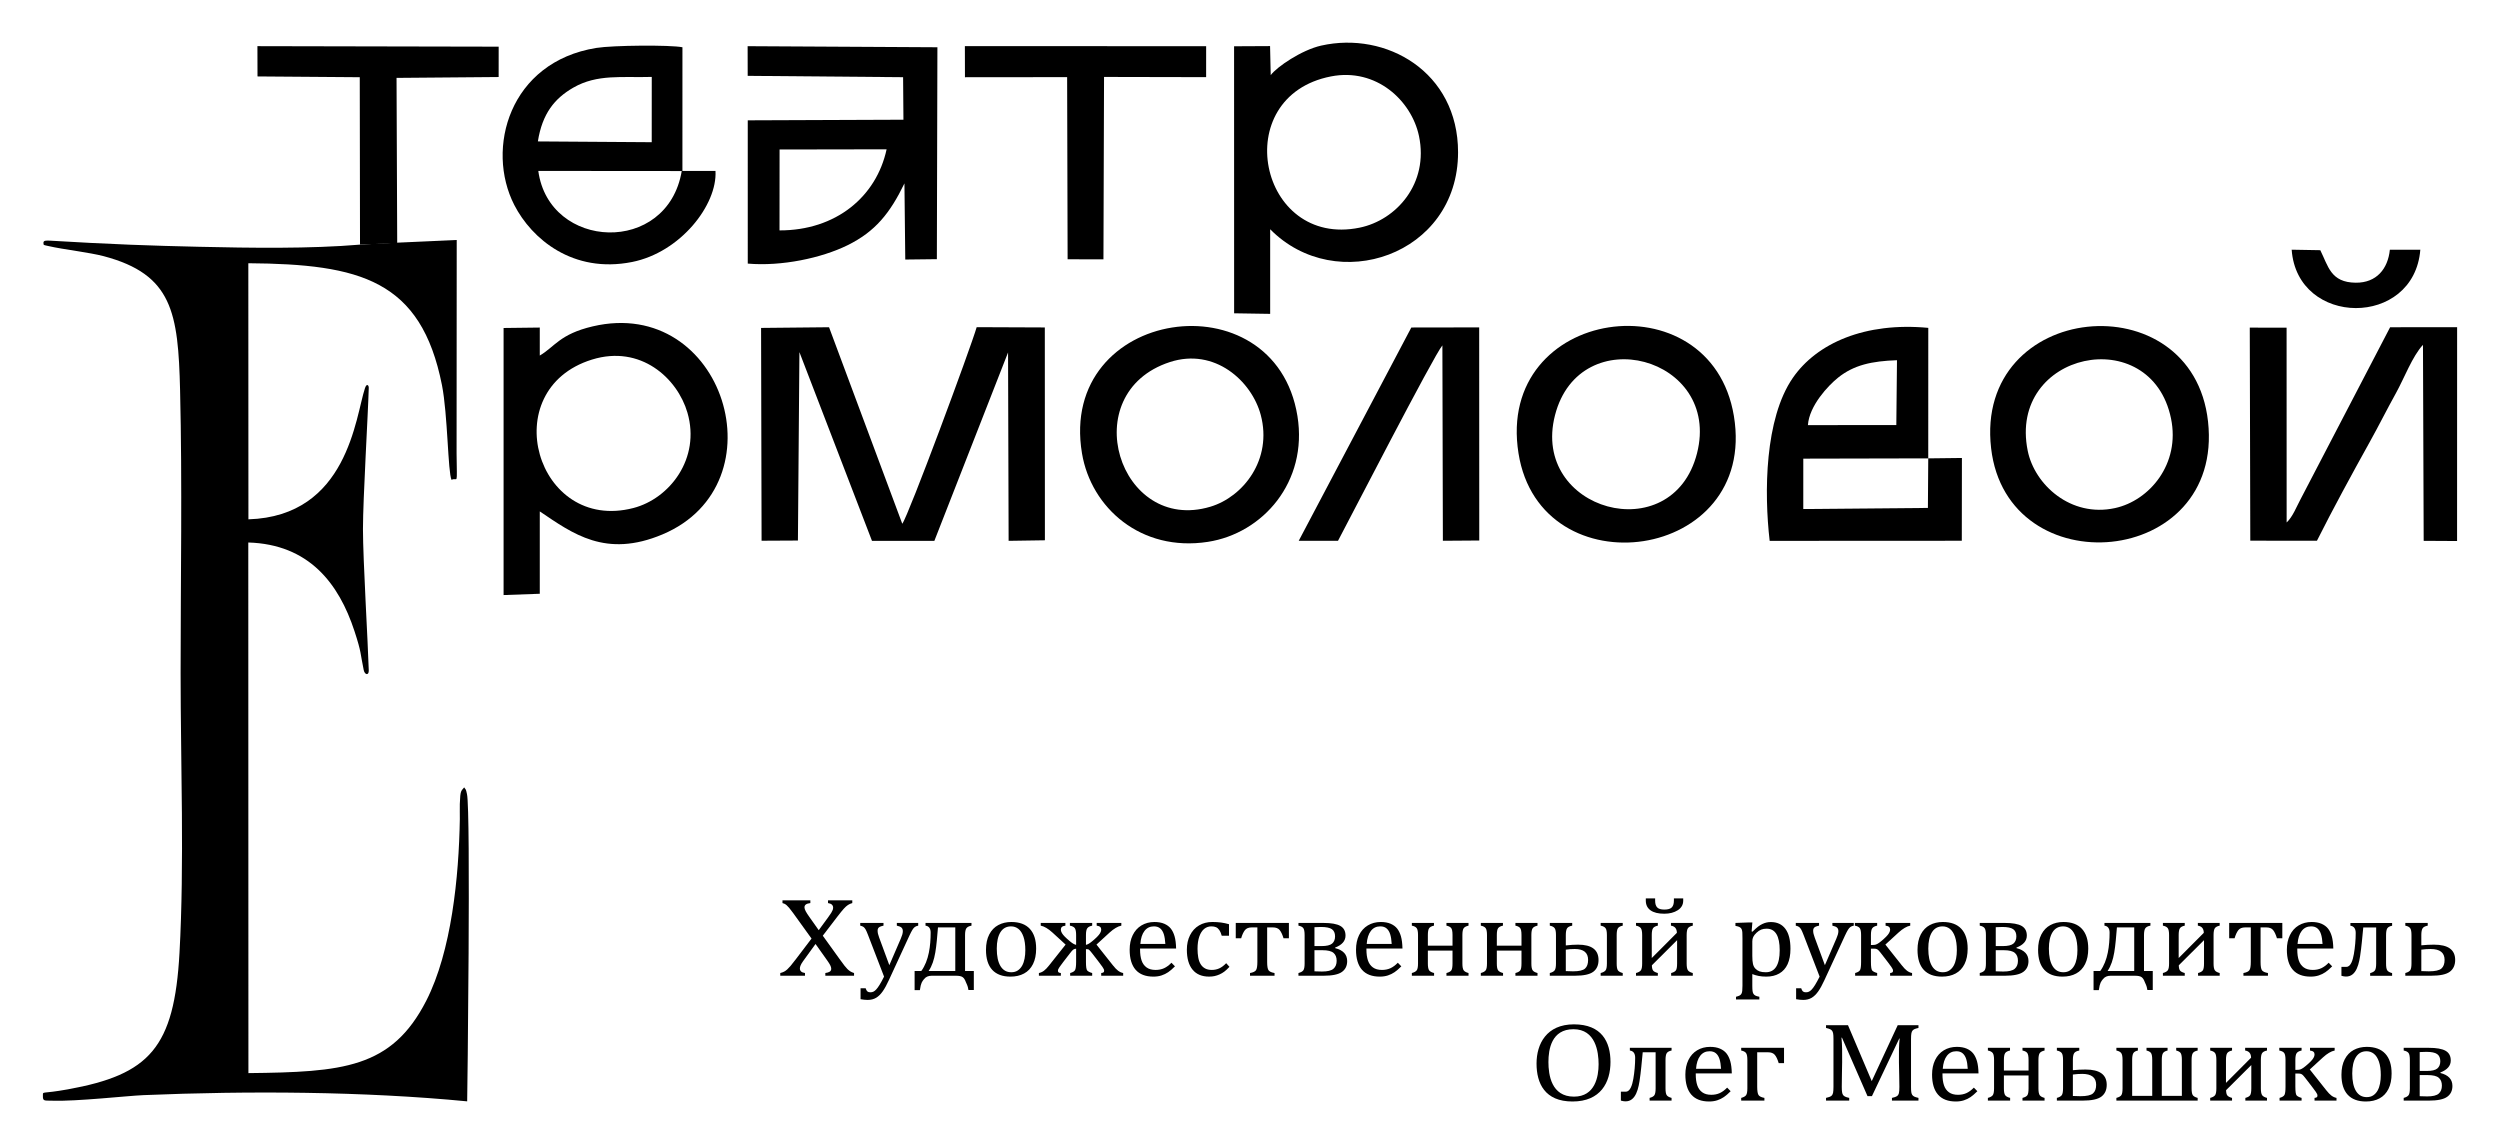 <?xml version="1.0" encoding="UTF-8"?> <svg xmlns="http://www.w3.org/2000/svg" xmlns:xlink="http://www.w3.org/1999/xlink" xml:space="preserve" width="87.4mm" height="40mm" version="1.0" style="shape-rendering:geometricPrecision; text-rendering:geometricPrecision; image-rendering:optimizeQuality; fill-rule:evenodd; clip-rule:evenodd" viewBox="0 0 8740 4000"> <defs> <style type="text/css"> .fil0 {fill:black} .fil1 {fill:black;fill-rule:nonzero} </style> </defs> <g id="Layer_x0020_1">  <g id="_1122059616"> <g> <path class="fil0" d="M4653.21 267.13c158.47,-30.88 281.51,84.9 307.52,208.27 34.99,165.92 -78.95,294.11 -207.45,320.48 -352.47,72.35 -461.5,-458.32 -100.07,-528.75zm-210.76 -4.39l-2.29 -101.61 -125.81 0.64 0.17 933.51 126 2.01 0 -295.86c230.3,234 656.79,91.67 656.88,-269.06 0.07,-281.36 -251.46,-424.21 -478.75,-372.91 -67.96,15.34 -154.78,74.13 -176.2,103.28z"></path> <path class="fil0" d="M2725.18 805.49l0.21 -282.83 374.19 -0.67c-35.8,165.67 -177,283.82 -374.4,283.5zm-111.23 -540.32l543.27 4.71 1.19 148.65 -544.27 2.15 0.03 500.87c118.81,10.24 257.91,-19.54 348.33,-63.94 97.61,-47.93 149.11,-112.53 199.41,-216.44l2.91 266.2 110.44 -1.31 1.93 -740.82 -663.47 -3.76 0.23 103.69z"></path> <path class="fil0" d="M1881.92 597.54l501.46 0.42c-50.02,295.68 -464.01,276.75 -501.46,-0.42zm-1.49 -103.13c15.27,-97.21 58.47,-150.32 123.55,-187.84 84.4,-48.66 171.19,-34.51 274.57,-37.66l-0.14 228.26 -397.98 -2.76zm620.89 103.12l-115.59 0.1 0.08 -432.42c-42.9,-8.62 -243.2,-6.95 -300.88,2.33 -304.18,48.92 -388.23,352.01 -286.83,549.39 60.67,118.09 204.39,240.17 411.5,199.03 169.19,-33.61 298.62,-200 291.72,-318.43z"></path> <polygon class="fil0" points="1388.63,850.1 1386.31,272.31 1743.27,269.28 1743.36,163.15 899.96,161.38 900.23,267.2 1257.73,269.97 1258.59,855.1 "></polygon> <polygon class="fil0" points="3373.46,270.01 3730.7,269.65 3732.37,906.43 3857.64,906.68 3859.74,268.98 4216.63,269.72 4216.7,161.47 3373.2,161.29 "></polygon> </g> <path class="fil0" d="M1259.98 855.1c-175.07,14.99 -387.04,11.79 -564.3,7.65 -80.19,-1.87 -159.41,-3.94 -239.11,-7.15 -92.37,-3.73 -186.64,-8.45 -278.53,-14.08 -17.73,-1.09 -26.53,-1.03 -26.14,7.85 0.38,8.66 -0.19,6.72 18.01,10.96 50.56,11.76 143.01,22.08 192.78,35.3 240.15,63.75 260.3,196.72 266.89,469.21 7.91,326.81 1.81,660.21 1.81,987.72 0,317.11 13.41,665.71 -3.86,978.49 -18.34,332.07 -104.67,425.68 -390.22,477.28 -23.79,4.3 -41.07,6.76 -53.62,8.32 -37.5,4.69 -33.45,0.96 -33.75,14.44 -0.46,19.99 5.6,15.97 34.53,16.97 82.39,2.86 260.68,-17.1 316.63,-19.45 366.66,-15.41 770.65,-13.28 1132.1,21.72 0.61,-8.13 12.96,-1015.28 -0.68,-1074.25 -4.51,-19.54 -2.47,-12.33 -9.84,-23.34 -10.22,13.46 -13.56,7.74 -15.21,58.01 -0.54,16.35 0.35,36.17 0.07,53.28 -3.33,201.37 -29.06,461.79 -117.37,634.55 -121.09,236.92 -293.19,249.34 -621.73,253.02l-0.44 -1855.04c212.21,6.4 316.64,143.1 371.25,309.89 25.07,76.54 19.79,76.18 32.27,136.02 3.59,17.23 18.21,20.14 17.67,1.07 -2.65,-93.82 -20.29,-387.35 -20.29,-493.56 0,-106.21 17.91,-402.7 20.28,-494.34 0.21,-8.03 -6.95,-17.54 -13.25,1.35 -33.23,99.78 -59.76,447.77 -407.48,458.59l-0.32 -895.3c390.61,2.95 604.06,58.14 676.94,426.11 20.24,102.25 20.71,305.59 33.47,331.2 21.87,-11.45 19.1,29.09 17.65,-92.07l0.47 -746.51 -208.7 9.4 -127.98 6.69z"></path> <path class="fil0" d="M8461.45 872.95l-106.54 0.22c-6.65,66.69 -46.71,115.8 -119.09,115.17 -87.99,-0.77 -96.13,-57.71 -124.07,-113.66l-100.05 -1.75c19.17,270.45 427.93,273.82 449.75,0.02z"></path> <g> <path class="fil0" d="M2794.77 1231l253.67 659.76 218.05 0.21 257.69 -658.81 1.97 658.6 126.82 -1.94 -0.28 -744.06 -238.22 -0.99c-20.21,70.43 -238.89,660.51 -260.1,687.28l-256.03 -687.04 -237.59 2.42 1.73 743.96 127.06 -0.67 5.23 -658.72z"></path> <path class="fil0" d="M2069.69 1257.06c169.9,-52.68 298.67,65.11 333.65,185.8 46.37,160.04 -62.17,300.17 -188.79,333.11 -339.76,88.4 -484.66,-413.55 -144.86,-518.91zm-182.63 530.8c115.04,77.56 230.07,164.16 428.97,80.44 418.37,-176.09 215.1,-834.89 -243.77,-727.34 -115.65,27.11 -132.97,71.54 -185.2,102.08l0 -97.91 -126.53 1.54 0 933.66 126.53 -4.54 0 -287.93z"></path> <path class="fil0" d="M8100.1 1890.34c55.61,-110.85 122.31,-233.19 184.03,-344.26 33.73,-60.69 59.67,-113.28 92.16,-171.84 28.63,-51.61 57.45,-129.06 94.42,-168.7l2.47 685.2 116.75 0.67 0.16 -747.5 -234.23 0.11 -313.13 601.3c-14.74,27.5 -27.13,60.92 -48.65,81.31l-0.17 -681.08 -128.72 -0.19 1.81 744.91 233.1 0.07z"></path> <path class="fil0" d="M6741.16 1602.46l-1.22 173.25 -435.68 3.88 0.06 -176.15 436.84 -0.98zm-420.71 -116.24c4.71,-68.05 70.8,-138.15 105.25,-165.8 55.58,-44.61 118.05,-58.03 206.15,-61.11l-2.32 226.69 -309.08 0.22zm420.71 116.24l0.12 -456.24c-220.46,-20.86 -389.53,52.99 -473.72,175.07 -98.35,142.62 -100.33,401.16 -80.8,569.55l671.7 -0.36 0.39 -289.43 -117.69 1.41z"></path> <path class="fil0" d="M7088.92 1576.06c-70.31,-346.53 430.74,-451.89 500.93,-113.26 33.01,159.23 -75.36,287.24 -195.72,313.46 -155.01,33.77 -281.22,-81.92 -305.21,-200.2zm-127.97 -8.8c55.93,483.34 814.91,419.14 758.33,-93.71 -54.4,-493.09 -817.92,-421.13 -758.33,93.71z"></path> <path class="fil0" d="M4089.73 1265.83c157.06,-51.32 286.32,66.45 317.83,184.77 41.52,155.89 -61.23,286.58 -176.27,320.95 -319.2,95.35 -473.75,-397.16 -141.56,-505.72zm-307.12 319.04c31.76,190.44 206.27,345.54 439.88,309.51 192.3,-29.65 350.55,-209.41 313.36,-439.81 -78.94,-489.05 -838.31,-379.84 -753.24,130.3z"></path> <path class="fil0" d="M5932.73 1584.87c-86.4,338.38 -582.4,200.42 -496.43,-133.35 86.6,-336.2 582.61,-204.15 496.43,133.35zm-624.03 0c76.83,482.42 837.33,379.41 753.01,-130.47 -80.47,-486.63 -834.85,-383.34 -753.01,130.47z"></path> <path class="fil0" d="M4677.68 1890.62c29.39,-54.69 336.71,-651.61 364.92,-683.11l1.69 683.02 127.22 -0.91 -0.27 -745.06 -237.25 0.4 -393.6 745.61 137.29 0.05z"></path> </g> <g> <g> <path class="fil1" d="M5497.47 3850.84c-96.57,0 -125.73,-63.15 -125.73,-132.66 0,-68.78 35.03,-137.08 130.7,-137.08 96.86,0 127.81,61.07 127.81,131.48 0,71.22 -34.24,138.26 -132.78,138.26zm-84.18 -138.07c0,44.95 10.13,121.06 89.31,121.06 74.23,0 86.1,-70.68 86.1,-113.15 0,-43.34 -10.28,-122.57 -87.95,-122.57 -77,0 -87.46,70.62 -87.46,114.66z"></path> <path class="fil1" d="M5767.02 3847.74l0 -9.49c8.54,-2.17 14.19,-5.41 16.93,-9.75 2.72,-4.3 4.1,-12.2 4.1,-23.6l0 -126.13 -45.09 0c-3.33,33.33 -6.04,68.1 -11.22,101.16 -6.39,40.72 -20.29,81.22 -65.12,67.81l0 -31.33 17.61 0c15.03,-0.11 22.17,-23.36 25.89,-44.72 4.09,-23.52 6.42,-49.83 6.42,-73.61 0,-15.29 -6.21,-23.79 -18.56,-25.44l0 -9.49 145.83 0 0 9.49c-8.39,1.65 -13.99,4.75 -16.86,9.16 -2.86,4.41 -4.3,12.39 -4.3,23.86l0 99.24c0,11.27 1.26,19.14 3.96,23.46 2.69,4.31 8.4,7.58 17.2,9.89l0 9.49 -76.79 0z"></path> <path class="fil1" d="M6050.36 3814.92c-8.53,8.64 -16.38,15.36 -23.48,20.3 -7.17,4.88 -14.95,8.7 -23.48,11.47 -8.53,2.76 -17.95,4.15 -28.25,4.15 -27.44,0 -48.19,-7.98 -62.18,-23.86 -13.99,-15.88 -20.95,-39.34 -20.95,-70.38 0,-19.17 3.54,-36.11 10.64,-50.74 7.17,-14.7 17.34,-26.03 30.51,-34.01 13.24,-7.97 28.39,-11.99 45.6,-11.99 13.44,0 24.91,2.11 34.39,6.2 9.49,4.15 17.07,9.75 22.73,16.87 5.67,7.18 10.03,16.21 13.17,27.08 3.14,10.88 4.92,25.04 5.33,42.57l-126 0 0 3.43c0,15.22 1.78,28.01 5.33,38.35 3.48,10.35 9.28,18.45 17.33,24.32 8.12,5.86 18.57,8.76 31.54,8.76 10.92,0 20.74,-1.91 29.48,-5.86 8.74,-3.95 17.41,-10.35 26.07,-19.24l12.22 12.58zm-33.58 -78.42c-0.82,-13.83 -2.59,-25.24 -5.39,-34.07 -2.8,-8.76 -7.03,-15.55 -12.63,-20.23 -5.6,-4.74 -12.9,-7.05 -21.98,-7.05 -13.71,0 -24.7,5.27 -32.89,15.95 -8.19,10.61 -13.04,25.77 -14.47,45.4l87.36 0z"></path> <path class="fil1" d="M6218.32 3716.67c-4.1,-13.64 -8.74,-23.4 -13.86,-29.2 -5.12,-5.8 -12.9,-8.7 -23.27,-8.7l-38.02 0 0 120.14c0,15.29 1.64,25.24 4.91,29.72 3.28,4.48 10.04,7.71 20.28,9.62l0 9.49 -81.15 0 0 -9.49c8.66,-2.3 14.4,-5.53 17.26,-9.75 2.87,-4.15 4.3,-12.06 4.3,-23.59l0 -99.25c0,-11.73 -1.5,-19.77 -4.5,-24.05 -3,-4.29 -8.67,-7.32 -17.06,-8.96l0 -9.49 149.74 0 0 53.51 -18.63 0z"></path> </g> <g> <path class="fil1" d="M6706.92 3593.7c-6.52,1.38 -11.22,2.84 -14.1,4.22 -2.88,1.38 -5.17,3.16 -6.9,5.33 -1.68,2.11 -2.99,5.27 -3.8,9.56 -0.78,4.21 -1.21,10.81 -1.21,19.64l0 167.05c0,8.57 0.34,14.91 0.99,18.92 0.63,3.96 1.79,7.13 3.33,9.42 1.57,2.32 3.89,4.26 6.9,5.8 3.05,1.55 7.97,3.1 14.79,4.61l0 9.49 -92.67 0 0 -9.49c8.49,-1.78 14.33,-3.82 17.59,-6.13 3.26,-2.3 5.49,-5.72 6.68,-10.28 1.16,-4.47 1.74,-11.92 1.74,-22.34 0,-47.04 -4.46,-124.91 0.99,-168.77l-1.45 0 -95.47 201.3 -15.56 0 -89.25 -204.4 -1.67 0c4.83,50.19 0.99,119.54 0.99,171.87 0,8.57 0.38,14.9 1.06,18.92 0.6,3.95 1.74,7.11 3.33,9.42 1.52,2.31 3.8,4.28 6.83,5.8 3.03,1.58 7.96,3.1 14.79,4.61l0 9.49 -81.07 0 0 -9.49c9.17,-2.04 15.32,-4.28 18.43,-6.85 3.1,-2.51 5.15,-6.06 6.14,-10.68 0.91,-4.61 1.44,-11.73 1.44,-21.22l0 -167.05c0,-8.83 -0.38,-15.36 -1.14,-19.38 -0.76,-4.08 -1.97,-7.18 -3.64,-9.49 -1.74,-2.24 -4.02,-4.02 -6.82,-5.4 -2.81,-1.32 -7.59,-2.83 -14.41,-4.48l0 -9.49 76.82 0 82.97 195.38 90.77 -195.38 72.58 0 0 9.49z"></path> <path class="fil1" d="M6912.83 3814.92c-8.54,8.64 -16.39,15.36 -23.48,20.3 -7.17,4.88 -14.95,8.7 -23.48,11.47 -8.53,2.76 -17.95,4.15 -28.26,4.15 -27.44,0 -48.18,-7.98 -62.18,-23.86 -13.99,-15.88 -20.95,-39.34 -20.95,-70.38 0,-19.17 3.55,-36.11 10.65,-50.74 7.16,-14.7 17.33,-26.03 30.51,-34.01 13.24,-7.97 28.39,-11.99 45.59,-11.99 13.44,0 24.91,2.11 34.4,6.2 9.49,4.15 17.06,9.75 22.72,16.87 5.67,7.18 10.04,16.21 13.18,27.08 3.14,10.88 4.91,25.04 5.32,42.57l-125.99 0 0 3.43c0,15.22 1.77,28.01 5.32,38.35 3.48,10.35 9.28,18.45 17.34,24.32 8.12,5.86 18.56,8.76 31.53,8.76 10.92,0 20.75,-1.91 29.49,-5.86 8.73,-3.95 17.4,-10.35 26.07,-19.24l12.22 12.58zm-33.58 -78.42c-0.82,-13.83 -2.6,-25.24 -5.4,-34.07 -2.79,-8.76 -7.03,-15.55 -12.62,-20.23 -5.6,-4.74 -12.9,-7.05 -21.98,-7.05 -13.72,0 -24.71,5.27 -32.9,15.95 -8.19,10.61 -13.03,25.77 -14.47,45.4l87.37 0z"></path> <path class="fil1" d="M7070.61 3847.74l0 -9.49c8.13,-2.04 13.72,-5.01 16.72,-8.83 3.01,-3.89 4.51,-12.06 4.51,-24.51l0 -45.01 -86.2 0 0 45.01c0,11.66 1.43,19.63 4.37,23.79 2.93,4.21 8.73,7.38 17.4,9.55l0 9.49 -77.74 0 0 -9.49c8.67,-2.3 14.4,-5.53 17.27,-9.75 2.87,-4.15 4.3,-12.06 4.3,-23.59l0 -99.25c0,-11.73 -1.5,-19.77 -4.51,-24.05 -3,-4.29 -8.66,-7.32 -17.06,-8.96l0 -9.49 77.33 0 0 9.49c-8.12,1.64 -13.72,4.61 -16.79,8.76 -3.07,4.22 -4.57,12.26 -4.57,24.25l0 37.04 86.2 0 0 -37.04c0,-12.78 -1.64,-21.09 -4.91,-24.91 -3.28,-3.89 -8.74,-6.59 -16.32,-8.1l0 -9.49 77.19 0 0 9.49c-8.53,1.91 -14.26,5 -17.13,9.35 -2.86,4.29 -4.29,12.19 -4.29,23.66l0 99.25c0,11.66 1.5,19.63 4.43,23.79 2.94,4.21 8.6,7.38 16.99,9.55l0 9.49 -77.19 0z"></path> <path class="fil1" d="M7190.81 3847.74l0 -9.49c8.67,-2.3 14.4,-5.53 17.27,-9.75 2.87,-4.15 4.3,-12.06 4.3,-23.59l0 -99.25c0,-11.73 -1.5,-19.77 -4.5,-24.05 -3.01,-4.29 -8.67,-7.32 -17.07,-8.96l0 -9.49 78.36 0 0 9.49c-9.08,1.64 -15.09,4.81 -18.02,9.42 -2.94,4.68 -4.37,12.52 -4.37,23.59l0 35.72c15.22,-1.58 29.96,-2.31 44.36,-2.31 49.35,0 73.99,17.8 73.99,53.45 0,17.99 -6.21,31.76 -18.57,41.12 -12.42,9.42 -34.39,14.1 -65.99,14.1l-89.76 0zm55.97 -91.14l0 74.93c7.44,0.53 16.24,0.79 26.41,0.79 21.84,0 36.45,-3.29 43.89,-9.75 7.37,-6.53 11.06,-16.54 11.06,-30.05 0,-25.5 -16.25,-38.22 -48.8,-38.22 -10.92,0 -21.78,0.79 -32.56,2.3z"></path> <path class="fil1" d="M7398.88 3847.74l0 -9.49c9.14,-2.44 15.08,-5.8 17.68,-10.08 2.59,-4.35 3.88,-12.13 3.88,-23.26l0 -99.25c0,-11.99 -1.56,-20.03 -4.77,-24.25 -3.21,-4.15 -8.81,-7.12 -16.79,-8.76l0 -9.49 75.14 0 0 9.49c-7.98,1.64 -13.3,4.74 -15.97,9.35 -2.66,4.55 -4.03,12.46 -4.03,23.66l0 125.47 70.17 0 0 -125.47c0,-12.26 -1.44,-20.36 -4.37,-24.45 -2.94,-4.02 -8.12,-6.92 -15.63,-8.56l0 -9.49 73.64 0 0 9.49c-7.91,1.78 -13.24,4.87 -16.03,9.22 -2.8,4.42 -4.17,12.32 -4.17,23.79l0 125.47 70.17 0 0 -125.47c0,-11.33 -1.23,-19.18 -3.83,-23.59 -2.52,-4.35 -7.85,-7.51 -15.97,-9.42l0 -9.49 75.01 0 0 9.49c-8.39,1.64 -14.06,4.74 -16.93,9.16 -2.86,4.41 -4.29,12.38 -4.29,23.85l0 99.25c0,11.13 1.29,18.91 3.88,23.26 2.6,4.28 8.4,7.64 17.34,10.08l0 9.49 -284.13 0z"></path> <path class="fil1" d="M7849.76 3847.74l0 -9.49c7.92,-2.04 13.31,-5.01 16.31,-8.83 3.01,-3.89 4.51,-12.06 4.51,-24.51l0 -81.52 -88.18 87.84c0.13,8.77 1.57,14.9 4.36,18.45 2.8,3.56 8.33,6.4 16.45,8.57l0 9.49 -76.37 0 0 -9.49c8.67,-2.3 14.4,-5.53 17.27,-9.75 2.87,-4.15 4.3,-12.06 4.3,-23.59l0 -99.25c0,-11.73 -1.5,-19.77 -4.51,-24.05 -3,-4.29 -8.66,-7.32 -17.06,-8.96l0 -9.49 76.37 0 0 9.49c-8.12,1.64 -13.71,4.61 -16.72,8.89 -3,4.22 -4.5,12.26 -4.5,24.12l0 80.14 87.77 -88.04c-0.14,-14.7 -7.03,-23.07 -20.75,-25.11l0 -9.49 76.38 0 0 9.49c-8.13,1.64 -13.72,4.61 -16.79,8.76 -3.08,4.22 -4.64,12.26 -4.64,24.25l0 99.25c0,11.66 1.5,19.63 4.43,23.79 2.94,4.21 8.6,7.38 17,9.55l0 9.49 -75.63 0z"></path> <path class="fil1" d="M8271.1 3850.84c-27.78,0 -48.94,-7.91 -63.55,-23.66 -14.53,-15.75 -21.84,-39.08 -21.84,-69.98 0,-21.22 3.83,-39.21 11.47,-53.84 7.64,-14.7 18.16,-25.64 31.53,-32.76 13.31,-7.11 28.46,-10.74 45.53,-10.74 28.52,0 50.16,8.04 64.84,24.05 14.67,16.02 21.97,39.02 21.97,69 0,21.42 -3.68,39.41 -10.99,54.11 -7.37,14.69 -17.74,25.63 -31.19,32.88 -13.44,7.31 -29.41,10.94 -47.77,10.94zm-47.64 -97.73c0,26.56 4.37,46.92 13.1,61.15 8.74,14.17 21.23,21.29 37.54,21.29 8.87,0 16.52,-2.04 22.79,-6.26 6.22,-4.15 11.34,-9.82 15.29,-16.87 3.89,-7.12 6.76,-15.29 8.47,-24.65 1.77,-9.29 2.59,-19.04 2.59,-29.26 0,-18.91 -2.18,-34.59 -6.48,-47.05 -4.3,-12.52 -10.24,-21.68 -17.68,-27.55 -7.51,-5.86 -16.04,-8.76 -25.59,-8.76 -16.18,0 -28.53,6.72 -37.14,20.23 -8.59,13.58 -12.89,32.82 -12.89,57.73z"></path> <path class="fil1" d="M8403.31 3847.74l0 -9.49c8.66,-2.3 14.4,-5.53 17.27,-9.75 2.86,-4.15 4.29,-12.06 4.29,-23.59l0 -99.05c0,-12.52 -1.56,-20.76 -4.77,-24.85 -3.21,-4.01 -8.81,-6.85 -16.79,-8.36l0 -9.49 87.36 0c27.03,0 46.69,3.42 58.9,10.34 12.15,6.86 18.29,18.19 18.29,33.88 0,18.65 -12.08,32.62 -36.24,41.91l0 1.91c28.05,7.12 42.04,22.21 42.04,45.4 0,16.48 -6.14,29.13 -18.42,37.9 -12.29,8.83 -33.65,13.24 -64.16,13.24l-87.77 0zm55.97 -169.69l0 66.03 24.36 0c18.02,0 30.44,-2.9 37.34,-8.7 6.82,-5.8 10.3,-14.23 10.3,-25.3 0,-11.47 -3.69,-19.77 -10.92,-24.98 -7.3,-5.21 -19.93,-7.84 -37.88,-7.84l-23.2 0.79zm0 80.46l0 73.81c6.89,0.46 15.56,0.73 26,0.73 19.59,0 33.1,-3.23 40.47,-9.76 7.37,-6.46 11.13,-15.75 11.13,-27.87 0,-12.13 -3.69,-21.29 -10.92,-27.48 -7.31,-6.26 -20.07,-9.43 -38.29,-9.43l-28.39 0z"></path> <path class="fil1" d="M8024.57 3799.5c0,16.48 1.43,26.43 4.36,29.92 2.94,3.43 8.74,6.39 17.41,8.83l0 9.49 -76.99 0 0 -9.49c9.08,-2.44 14.81,-5.93 17.2,-10.48 2.39,-4.61 3.61,-14.03 3.61,-28.27l0 -94.03c0,-11.34 -1.43,-19.25 -4.29,-23.66 -2.87,-4.42 -8.74,-7.52 -17.48,-9.16l0 -9.49 77.95 0 0 9.49c-8.12,1.64 -13.79,4.61 -17,8.89 -3.21,4.22 -4.77,12.19 -4.77,23.93l0 34.72 6.23 0c4.44,0 8.01,-0.39 10.79,-1.31 3.36,-1.12 7.04,-3.15 11.05,-5.93 3.97,-2.75 9.67,-7.4 17,-13.97 6.12,-5.49 10.72,-10.22 13.86,-14.11 3.13,-3.88 5.26,-7.4 6.48,-10.61 1.03,-2.72 1.64,-5.4 1.64,-8.1 0,-3.89 -1.22,-6.94 -3.69,-9.1 -2.51,-2.19 -6.55,-3.69 -12.15,-4.41l0 -9.49 86.2 0 0 9.49c-6.14,1.12 -12.61,3.78 -19.58,7.9 -6.95,4.11 -14.08,9.48 -21.43,16.22l-45.94 42.11 57.54 72.55c6.72,8.47 12.69,14.77 18.15,18.85 5.39,4.02 11.26,6.72 17.68,7.97l0 9.49 -76.78 0 0 -9.49c3.48,-0.33 6.03,-1.08 7.71,-2.17 1.66,-1.09 2.46,-2.97 2.46,-5.54 0,-1.91 -0.35,-3.82 -1.1,-5.67 -0.75,-1.84 -2.25,-4.41 -4.5,-7.64 -2.25,-3.23 -6.29,-8.93 -12.36,-16.8l-23.81 -30.91c-4.45,-5.78 -7.8,-9.54 -9.7,-11.34 -1.92,-1.82 -3.96,-3.08 -6.14,-3.88 -2.12,-0.78 -4.98,-1.19 -8.6,-1.19l-11.01 0 0 46.39z"></path> </g> <g> <path class="fil1" d="M2832.97 3147.64l0 9.49c-7.34,0.86 -12.57,2.57 -15.77,5.01 -3.2,2.44 -4.76,5.8 -4.76,10.02 0,3.62 1.4,8.1 4.29,13.51 2.89,5.4 7.03,11.86 12.34,19.31l33.18 46.92 32.72 -44.62c4.91,-6.65 8.58,-11.99 11.01,-16.01 2.42,-4.02 4.13,-7.32 5.15,-10.02 0.93,-2.7 1.48,-5.47 1.48,-8.3 0,-4.02 -1.4,-7.38 -4.14,-10.15 -2.73,-2.77 -7.34,-4.68 -13.74,-5.67l0 -9.49 84.87 0 0 9.49c-5.62,1.52 -10.7,3.76 -15.22,6.73 -4.45,2.96 -9.29,7.24 -14.37,12.91 -5.15,5.67 -12.42,14.63 -21.86,26.89l-51.69 67.54 58.09 80.73c8.2,11.4 14.13,19.44 17.72,23.99 3.59,4.61 6.95,8.43 10.07,11.6 3.13,3.16 6.49,5.86 10.08,8.23 3.59,2.31 8.04,4.29 13.35,5.93l0 9.49 -100.41 0 0 -9.49c7.03,-0.98 12.18,-2.63 15.54,-4.87 3.36,-2.24 5.08,-5.67 5.08,-10.15 0,-3.63 -1.1,-7.58 -3.36,-11.99 -2.19,-4.35 -5.55,-9.76 -10.15,-16.22l-41.38 -58.32 -43.73 60.43c-7.34,10.22 -11.01,18.59 -11.01,25.11 0,4.28 1.41,7.71 4.14,10.41 2.73,2.77 7.34,4.62 13.74,5.6l0 9.49 -86.43 0 0 -9.49c5.62,-1.38 10.23,-3.09 13.9,-5.07 3.67,-1.98 7.18,-4.55 10.54,-7.64 3.36,-3.1 7.11,-6.99 11.24,-11.8 4.06,-4.74 10.62,-13.05 19.68,-24.91l53.95 -71.04 -64.49 -89.55c-6.09,-8.24 -10.7,-14.24 -13.9,-18 -3.12,-3.69 -6.01,-6.72 -8.67,-9.02 -2.65,-2.31 -5.07,-3.96 -7.18,-4.95 -2.11,-0.98 -4.61,-1.84 -7.34,-2.57l0 -9.49 97.44 0z"></path> <path class="fil1" d="M3107.29 3426.99c-7.31,15.95 -14.41,28.93 -21.37,38.81 -6.96,9.89 -14.54,17.4 -22.86,22.41 -8.4,5.01 -18.3,7.51 -29.69,7.51 -7.37,0 -15.63,-0.85 -24.85,-2.5l0 -38.22 17.82 0c1.57,5.27 3.61,8.96 6,11 2.39,2.04 5.87,3.1 10.38,3.1 4.03,0 7.57,-0.73 10.71,-2.24 3.14,-1.45 6.42,-4.02 9.76,-7.65 3.42,-3.55 7.44,-9.09 12.02,-16.54 4.64,-7.51 9.76,-16.93 15.49,-28.4l-55.97 -145.37c-3.62,-9.43 -6.48,-15.95 -8.66,-19.71 -2.26,-3.75 -4.58,-6.59 -7.1,-8.5 -2.6,-1.91 -6.42,-3.49 -11.61,-4.61l0 -9.49 81.36 0 0 9.49c-6.28,1.38 -10.65,2.77 -13.17,4.15 -2.53,1.32 -4.44,3.1 -5.6,5.21 -1.23,2.11 -1.84,4.87 -1.84,8.17 0,3.49 0.48,7.12 1.29,10.81 0.89,3.75 2.26,8.1 4.1,13.18l35.63 96.67 39.99 -92.65c2.26,-5.14 4.03,-9.89 5.26,-14.17 1.29,-4.35 1.91,-8.37 1.91,-12.06 0,-5.54 -1.57,-9.75 -4.71,-12.59 -3.07,-2.83 -8.53,-5.07 -16.24,-6.72l0 -9.49 74.73 0 0 9.49c-5.18,0.99 -9.14,2.57 -11.94,4.75 -2.87,2.1 -5.67,5.47 -8.47,10.01 -2.79,4.55 -6.07,10.94 -9.96,19.18l-72.41 156.97z"></path> <path class="fil1" d="M3385.67 3461.01c-2.93,-17.99 -5.87,-18.73 -8.87,-27.23 -3.01,-8.5 -6.76,-14.37 -11.33,-17.66 -4.51,-3.3 -12.29,-4.95 -23.35,-4.95l-85.38 0c-11.33,0 -20.16,3.95 -26.35,11.87 -6.15,7.88 -10.98,12.41 -14.46,38.37l-18.43 0 0 -66.84 23.41 0c26.64,-36.16 32.68,-89.13 32.68,-134.17 0,-14.57 -6.01,-22.67 -17.95,-24.32l0 -9.49 160.68 0 0 9.49c-8.81,1.65 -14.75,4.75 -17.82,9.16 -3.07,4.42 -4.64,12.39 -4.64,23.86l0 125.47 30.65 0 0 66.44 -18.84 0zm-46 -218.8l-60.48 0c-5.74,65.83 -8.25,116.57 -32.69,152.36l93.17 0 0 -152.36z"></path> <path class="fil1" d="M3532.39 3414.27c-27.78,0 -48.94,-7.91 -63.55,-23.66 -14.53,-15.75 -21.84,-39.07 -21.84,-69.98 0,-21.22 3.83,-39.21 11.47,-53.84 7.64,-14.7 18.16,-25.64 31.53,-32.75 13.31,-7.12 28.46,-10.74 45.53,-10.74 28.52,0 50.16,8.04 64.84,24.05 14.67,16.01 21.97,39.01 21.97,69 0,21.41 -3.68,39.4 -10.99,54.1 -7.37,14.69 -17.74,25.63 -31.19,32.88 -13.44,7.32 -29.41,10.94 -47.77,10.94zm-47.64 -97.73c0,26.56 4.37,46.92 13.1,61.16 8.74,14.17 21.23,21.28 37.54,21.28 8.87,0 16.52,-2.04 22.79,-6.26 6.22,-4.15 11.34,-9.82 15.29,-16.87 3.89,-7.12 6.76,-15.29 8.47,-24.64 1.77,-9.3 2.59,-19.05 2.59,-29.26 0,-18.92 -2.18,-34.6 -6.48,-47.05 -4.3,-12.53 -10.24,-21.69 -17.68,-27.55 -7.51,-5.87 -16.04,-8.77 -25.59,-8.77 -16.18,0 -28.53,6.73 -37.14,20.24 -8.59,13.57 -12.89,32.81 -12.89,57.72z"></path> <path class="fil1" d="M4107.62 3378.36c-8.54,8.63 -16.39,15.35 -23.48,20.29 -7.17,4.88 -14.95,8.7 -23.48,11.47 -8.53,2.77 -17.95,4.15 -28.26,4.15 -27.44,0 -48.18,-7.97 -62.18,-23.85 -13.99,-15.89 -20.95,-39.35 -20.95,-70.38 0,-19.18 3.55,-36.12 10.65,-50.75 7.16,-14.69 17.33,-26.03 30.51,-34 13.24,-7.97 28.39,-11.99 45.59,-11.99 13.44,0 24.91,2.11 34.4,6.19 9.49,4.15 17.06,9.75 22.72,16.87 5.67,7.18 10.04,16.21 13.18,27.09 3.14,10.87 4.91,25.04 5.32,42.57l-125.99 0 0 3.42c0,15.23 1.77,28.01 5.32,38.36 3.48,10.34 9.28,18.45 17.34,24.31 8.12,5.87 18.56,8.77 31.53,8.77 10.92,0 20.75,-1.91 29.49,-5.87 8.73,-3.95 17.4,-10.34 26.07,-19.24l12.22 12.59zm-33.58 -78.42c-0.82,-13.84 -2.6,-25.24 -5.4,-34.07 -2.79,-8.77 -7.03,-15.56 -12.62,-20.23 -5.6,-4.75 -12.9,-7.06 -21.98,-7.06 -13.72,0 -24.71,5.28 -32.9,15.95 -8.19,10.61 -13.03,25.77 -14.47,45.41l87.37 0z"></path> <path class="fil1" d="M4296.6 3231.07l0 40.33 -25.39 0c-2.25,-8.37 -5.04,-14.96 -8.39,-19.77 -3.35,-4.87 -7.23,-8.23 -11.6,-10.15 -4.44,-1.97 -9.9,-2.9 -16.38,-2.9 -9.36,0 -17.61,2.9 -24.85,8.7 -7.16,5.8 -12.9,14.57 -17.06,26.43 -4.23,11.86 -6.35,26.29 -6.35,43.43 0,10.94 0.82,20.95 2.46,30.05 1.57,9.09 4.3,16.8 8.19,23.26 3.82,6.46 9.01,11.46 15.36,15.02 6.41,3.63 14.33,5.41 23.82,5.41 9.21,0 17.74,-1.72 25.66,-5.21 7.98,-3.43 16.17,-9.55 24.71,-18.32l11.39 12.72c-6.75,7.25 -12.76,12.78 -17.95,16.74 -5.25,3.89 -10.78,7.18 -16.72,9.82 -5.94,2.63 -11.81,4.54 -17.61,5.8 -5.8,1.25 -12.08,1.84 -18.9,1.84 -25.19,0 -44.44,-8.1 -57.74,-24.25 -13.38,-16.14 -20,-39.47 -20,-69.98 0,-19.05 3.68,-35.92 11.19,-50.68 7.44,-14.7 17.88,-26.1 31.4,-34.07 13.44,-7.97 28.93,-11.99 46.54,-11.99 10.93,0 21.03,0.66 30.31,1.84 9.28,1.25 18.56,3.23 27.91,5.93z"></path> <path class="fil1" d="M4487.16 3280.1c-3.96,-13.11 -8.53,-22.73 -13.58,-28.8 -5.05,-6.06 -12.97,-9.09 -23.82,-9.09l-19.79 0 0 120.92c0,15.16 1.7,24.91 5.12,29.33 3.41,4.35 10.3,7.45 20.68,9.22l0 9.49 -85.73 0 0 -9.49c10.92,-1.91 17.95,-5.27 21.09,-10.08 3.07,-4.87 4.64,-14.36 4.64,-28.47l0 -120.92 -19.59 0c-11.19,0 -19.31,3.43 -24.36,10.15 -5.05,6.79 -9.28,16.01 -12.63,27.74l-18.97 0 0 -53.51 185.78 0 0 53.51 -18.84 0z"></path> <path class="fil1" d="M4539.38 3411.17l0 -9.49c8.66,-2.3 14.4,-5.53 17.26,-9.75 2.87,-4.15 4.3,-12.06 4.3,-23.59l0 -99.05c0,-12.52 -1.57,-20.75 -4.78,-24.84 -3.2,-4.02 -8.8,-6.85 -16.78,-8.37l0 -9.49 87.36 0c27.02,0 46.68,3.43 58.9,10.35 12.15,6.85 18.29,18.19 18.29,33.87 0,18.65 -12.08,32.62 -36.24,41.91l0 1.91c28.05,7.12 42.04,22.21 42.04,45.41 0,16.47 -6.14,29.12 -18.43,37.89 -12.28,8.83 -33.64,13.24 -64.15,13.24l-87.77 0zm55.96 -169.69l0 66.04 24.37 0c18.02,0 30.44,-2.9 37.33,-8.7 6.83,-5.8 10.31,-14.24 10.31,-25.31 0,-11.47 -3.69,-19.77 -10.92,-24.97 -7.31,-5.21 -19.93,-7.85 -37.88,-7.85l-23.21 0.79zm0 80.47l0 73.8c6.9,0.46 15.56,0.73 26.01,0.73 19.59,0 33.1,-3.23 40.47,-9.75 7.37,-6.46 11.12,-15.75 11.12,-27.88 0,-12.13 -3.68,-21.29 -10.92,-27.48 -7.3,-6.26 -20.06,-9.42 -38.29,-9.42l-28.39 0z"></path> <path class="fil1" d="M4898.98 3378.36c-8.53,8.63 -16.38,15.35 -23.48,20.29 -7.16,4.88 -14.94,8.7 -23.48,11.47 -8.53,2.77 -17.94,4.15 -28.25,4.15 -27.44,0 -48.19,-7.97 -62.18,-23.85 -13.99,-15.89 -20.95,-39.35 -20.95,-70.38 0,-19.18 3.55,-36.12 10.65,-50.75 7.16,-14.69 17.33,-26.03 30.5,-34 13.24,-7.97 28.4,-11.99 45.6,-11.99 13.44,0 24.91,2.11 34.4,6.19 9.48,4.15 17.06,9.75 22.72,16.87 5.67,7.18 10.04,16.21 13.18,27.09 3.13,10.87 4.91,25.04 5.32,42.57l-125.99 0 0 3.42c0,15.23 1.77,28.01 5.32,38.36 3.48,10.34 9.28,18.45 17.34,24.31 8.12,5.87 18.56,8.77 31.53,8.77 10.92,0 20.75,-1.91 29.48,-5.87 8.74,-3.95 17.41,-10.34 26.08,-19.24l12.21 12.59zm-33.58 -78.42c-0.81,-13.84 -2.59,-25.24 -5.39,-34.07 -2.8,-8.77 -7.03,-15.56 -12.63,-20.23 -5.59,-4.75 -12.89,-7.06 -21.97,-7.06 -13.72,0 -24.71,5.28 -32.9,15.95 -8.19,10.61 -13.04,25.77 -14.47,45.41l87.36 0z"></path> <path class="fil1" d="M5056.77 3411.17l0 -9.49c8.12,-2.04 13.71,-5 16.72,-8.83 3,-3.88 4.5,-12.06 4.5,-24.51l0 -45.01 -86.2 0 0 45.01c0,11.66 1.43,19.64 4.37,23.79 2.93,4.22 8.73,7.38 17.4,9.55l0 9.49 -77.74 0 0 -9.49c8.67,-2.3 14.4,-5.53 17.27,-9.75 2.87,-4.15 4.3,-12.06 4.3,-23.59l0 -99.24c0,-11.73 -1.5,-19.77 -4.5,-24.06 -3.01,-4.28 -8.67,-7.31 -17.07,-8.96l0 -9.49 77.33 0 0 9.49c-8.12,1.65 -13.72,4.61 -16.79,8.77 -3.07,4.21 -4.57,12.25 -4.57,24.25l0 37.03 86.2 0 0 -37.03c0,-12.79 -1.64,-21.09 -4.91,-24.91 -3.28,-3.89 -8.74,-6.59 -16.31,-8.11l0 -9.49 77.19 0 0 9.49c-8.53,1.91 -14.27,5.01 -17.13,9.36 -2.87,4.28 -4.3,12.19 -4.3,23.66l0 99.24c0,11.66 1.5,19.64 4.43,23.79 2.94,4.22 8.6,7.38 17,9.55l0 9.49 -77.19 0z"></path> <path class="fil1" d="M5297.9 3411.17l0 -9.49c8.12,-2.04 13.72,-5 16.72,-8.83 3,-3.88 4.51,-12.06 4.51,-24.51l0 -45.01 -86.21 0 0 45.01c0,11.66 1.43,19.64 4.37,23.79 2.93,4.22 8.74,7.38 17.4,9.55l0 9.49 -77.73 0 0 -9.49c8.66,-2.3 14.4,-5.53 17.26,-9.75 2.87,-4.15 4.3,-12.06 4.3,-23.59l0 -99.24c0,-11.73 -1.5,-19.77 -4.5,-24.06 -3,-4.28 -8.67,-7.31 -17.06,-8.96l0 -9.49 77.32 0 0 9.49c-8.12,1.65 -13.71,4.61 -16.78,8.77 -3.08,4.21 -4.58,12.25 -4.58,24.25l0 37.03 86.21 0 0 -37.03c0,-12.79 -1.64,-21.09 -4.92,-24.91 -3.27,-3.89 -8.74,-6.59 -16.31,-8.11l0 -9.49 77.19 0 0 9.49c-8.53,1.91 -14.26,5.01 -17.13,9.36 -2.87,4.28 -4.3,12.19 -4.3,23.66l0 99.24c0,11.66 1.5,19.64 4.44,23.79 2.93,4.22 8.6,7.38 16.99,9.55l0 9.49 -77.19 0z"></path> <path class="fil1" d="M5595.9 3411.17l0 -9.49c8.05,-2.04 13.63,-5.02 16.92,-8.96 3.26,-3.9 4.92,-12.06 4.92,-24.38l0 -99.24c0,-12.13 -1.63,-20.25 -4.92,-24.45 -3.25,-4.16 -8.87,-7.05 -16.92,-8.57l0 -9.49 77.19 0 0 9.49c-8.4,1.65 -14,4.75 -16.86,9.16 -2.86,4.41 -4.3,12.4 -4.3,23.86l0 99.24c0,11.26 1.29,19.12 3.96,23.46 2.64,4.29 8.39,7.58 17.2,9.88l0 9.49 -77.19 0zm-177.81 0l0 -9.49c8.67,-2.3 14.4,-5.53 17.27,-9.75 2.87,-4.15 4.3,-12.06 4.3,-23.59l0 -99.24c0,-11.73 -1.5,-19.77 -4.51,-24.06 -3,-4.28 -8.66,-7.31 -17.06,-8.96l0 -9.49 78.35 0 0 9.49c-9.07,1.65 -15.08,4.81 -18.01,9.42 -2.94,4.68 -4.37,12.53 -4.37,23.6l0 36.11c15.83,-1.85 30.1,-2.7 42.79,-2.7 47.71,0 71.6,17.92 71.6,53.84 0,18.12 -6.21,31.83 -18.5,41.05 -12.35,9.16 -33.72,13.77 -64.09,13.77l-87.77 0zm55.97 -91.13l0 74.92c7.57,0.53 15.97,0.79 25.18,0.79 20.96,0 34.95,-3.23 42.11,-9.68 7.1,-6.46 10.65,-16.48 10.65,-30.12 0,-25.5 -15.49,-38.22 -46.55,-38.22 -11.05,0 -21.57,0.79 -31.39,2.31z"></path> <path class="fil1" d="M5842.33 3411.17l0 -9.49c7.91,-2.04 13.31,-5 16.31,-8.83 3,-3.88 4.5,-12.06 4.5,-24.51l0 -81.52 -88.18 87.85c0.14,8.76 1.57,14.89 4.37,18.45 2.8,3.56 8.33,6.39 16.45,8.56l0 9.49 -76.37 0 0 -9.49c8.66,-2.3 14.4,-5.53 17.26,-9.75 2.87,-4.15 4.3,-12.06 4.3,-23.59l0 -99.24c0,-11.73 -1.5,-19.77 -4.5,-24.06 -3,-4.28 -8.67,-7.31 -17.06,-8.96l0 -9.49 76.37 0 0 9.49c-8.12,1.65 -13.72,4.61 -16.72,8.9 -3.01,4.21 -4.51,12.25 -4.51,24.12l0 80.13 87.78 -88.04c-0.14,-14.7 -7.03,-23.07 -20.75,-25.11l0 -9.49 76.37 0 0 9.49c-8.12,1.65 -13.72,4.61 -16.79,8.77 -3.07,4.21 -4.64,12.25 -4.64,24.25l0 99.24c0,11.66 1.5,19.64 4.44,23.79 2.93,4.22 8.59,7.38 16.99,9.55l0 9.49 -75.62 0zm42.18 -262.54c0,14.11 -6.35,25.31 -18.98,33.48 -12.69,8.17 -28.46,12.26 -47.43,12.26 -20.75,0 -36.72,-3.96 -47.78,-11.86 -11.06,-7.91 -16.59,-19.25 -16.59,-33.88l0 -7.9 32.63 0 0 7.9c0,10.94 2.39,18.85 7.3,23.79 4.85,5.01 13.11,7.45 24.85,7.45 12.42,0 21.09,-2.51 26,-7.51 4.91,-5.01 7.44,-12.92 7.44,-23.73l0 -7.9 32.56 0 0 7.9z"></path> <path class="fil1" d="M3796.48 3303.11c1.21,-0.2 2.31,-0.47 3.3,-0.8 3.37,-1.12 7.05,-3.15 11.06,-5.93 3.97,-2.75 9.67,-7.4 17,-13.97 6.11,-5.49 10.71,-10.22 13.85,-14.1 3.14,-3.89 5.27,-7.41 6.48,-10.61 1.04,-2.73 1.64,-5.41 1.64,-8.11 0,-3.89 -1.21,-6.94 -3.68,-9.09 -2.51,-2.19 -6.56,-3.69 -12.15,-4.42l0 -9.49 86.2 0 0 9.49c-6.14,1.12 -12.61,3.78 -19.59,7.91 -6.94,4.11 -14.08,9.47 -21.43,16.21l-45.93 42.11 57.53 72.55c6.72,8.48 12.7,14.77 18.16,18.85 5.38,4.02 11.26,6.72 17.68,7.97l0 9.49 -76.79 0 0 -9.49c3.48,-0.33 6.03,-1.08 7.71,-2.17 1.67,-1.08 2.46,-2.97 2.46,-5.54 0,-1.91 -0.34,-3.82 -1.09,-5.66 -0.75,-1.85 -2.26,-4.42 -4.51,-7.65 -2.25,-3.22 -6.29,-8.93 -12.35,-16.8l-23.82 -30.91c-4.45,-5.77 -7.8,-9.54 -9.69,-11.33 -1.24,-1.18 -2.53,-2.12 -3.88,-2.86l-8.16 -0.63 0 44.81c0,16.47 1.43,26.42 4.37,29.91 2.93,3.43 8.74,6.4 17.4,8.83l0 9.49 -76.98 0 0 -9.49c9.07,-2.43 14.81,-5.93 17.19,-10.47 2.39,-4.62 3.62,-14.04 3.62,-28.27l0 -46.31c-2.37,0.16 -4.33,0.53 -5.89,1.1 -2.18,0.8 -4.22,2.06 -6.14,3.89 -1.9,1.79 -5.25,5.56 -9.7,11.33l-23.81 30.91c-6.07,7.87 -10.11,13.58 -12.36,16.8 -2.25,3.23 -3.75,5.8 -4.5,7.65 -0.75,1.84 -1.1,3.75 -1.1,5.66 0,2.57 0.8,4.46 2.46,5.54 1.68,1.09 4.23,1.84 7.71,2.17l0 9.49 -76.78 0 0 -9.49c6.42,-1.25 12.29,-3.95 17.68,-7.97 5.46,-4.08 11.44,-10.38 18.15,-18.85l57.54 -72.55 -45.94 -42.11c-7.34,-6.74 -14.48,-12.1 -21.43,-16.21 -6.97,-4.12 -13.44,-6.79 -19.58,-7.91l0 -9.49 86.2 0 0 9.49c-5.6,0.73 -9.64,2.23 -12.15,4.42 -2.47,2.15 -3.69,5.2 -3.69,9.09 0,2.7 0.61,5.39 1.64,8.11 1.21,3.2 3.35,6.72 6.48,10.61 3.14,3.88 7.74,8.61 13.86,14.1 7.32,6.57 13.03,11.22 17,13.97 4.01,2.78 7.69,4.81 11.05,5.93 1,0.33 2.1,0.59 3.3,0.79l0 -34.2c0,-11.34 -1.43,-19.24 -4.3,-23.66 -2.86,-4.41 -8.73,-7.51 -17.47,-9.16l0 -9.49 77.94 0 0 9.49c-8.12,1.65 -13.78,4.61 -16.99,8.9 -3.21,4.21 -4.78,12.19 -4.78,23.92l0 34.21z"></path> </g> <g> <path class="fil1" d="M6126.07 3405.37l0 40.73c0,8.37 0.34,14.63 0.88,18.72 0.62,4.15 1.71,7.38 3.21,9.75 1.57,2.44 3.75,4.35 6.62,5.93 2.87,1.51 7.51,2.96 13.92,4.22l0 9.49 -81.63 0 0 -9.49c4.85,-1.26 8.74,-2.57 11.74,-3.96 3.01,-1.32 5.26,-3.36 6.9,-5.99 1.57,-2.64 2.66,-6.2 3.2,-10.68 0.48,-4.55 0.75,-10.48 0.75,-17.99l0 -165.6c0,-9.3 -0.13,-15.89 -0.4,-19.84 -0.28,-3.89 -0.76,-7.18 -1.57,-9.75 -0.82,-2.57 -1.98,-4.68 -3.48,-6.33 -1.58,-1.71 -3.62,-3.1 -6.22,-4.28 -2.59,-1.12 -6.89,-2.31 -12.89,-3.49l0 -10.22 46.95 -1.71 12.22 0 -2.59 31.43 3 0.79c8.26,-8.1 14.81,-13.97 19.59,-17.66 4.77,-3.69 9.76,-6.72 14.88,-9.16 5.18,-2.44 10.1,-4.22 14.81,-5.2 4.71,-1.06 9.76,-1.59 15.08,-1.59 22.05,0 38.91,7.98 50.71,23.86 11.81,15.88 17.68,39.14 17.68,69.79 0,21.22 -3.35,39.07 -9.96,53.57 -6.7,14.5 -16.39,25.37 -29.15,32.62 -12.69,7.32 -27.85,10.94 -45.45,10.94 -9.9,0 -18.77,-0.79 -26.83,-2.44 -7.98,-1.58 -15.29,-3.75 -21.97,-6.46zm0 -63.72c0,12.39 0.81,21.88 2.38,28.6 1.64,6.66 4.44,12.13 8.53,16.28 4.03,4.22 8.88,7.31 14.41,9.42 5.52,2.04 12.83,3.03 21.9,3.03 16.11,0 28.26,-6.46 36.38,-19.37 8.13,-12.92 12.15,-32.03 12.15,-57.27 0,-50.41 -15.22,-75.65 -45.73,-75.65 -7.5,0 -13.92,1.12 -19.31,3.36 -5.39,2.24 -10.78,5.93 -16.11,10.94 -5.32,5.01 -9.08,9.89 -11.33,14.56 -2.18,4.68 -3.27,9.76 -3.27,15.16l0 50.94z"></path> <path class="fil1" d="M6377.99 3426.99c-7.31,15.95 -14.41,28.93 -21.37,38.81 -6.96,9.89 -14.54,17.4 -22.86,22.41 -8.4,5.01 -18.3,7.51 -29.69,7.51 -7.37,0 -15.63,-0.85 -24.85,-2.5l0 -38.22 17.82 0c1.57,5.27 3.61,8.96 6,11 2.39,2.04 5.87,3.1 10.38,3.1 4.03,0 7.57,-0.73 10.71,-2.24 3.14,-1.45 6.42,-4.02 9.76,-7.65 3.42,-3.55 7.44,-9.09 12.02,-16.54 4.64,-7.51 9.76,-16.93 15.49,-28.4l-55.97 -145.37c-3.62,-9.43 -6.48,-15.95 -8.66,-19.71 -2.26,-3.75 -4.58,-6.59 -7.1,-8.5 -2.6,-1.91 -6.42,-3.49 -11.61,-4.61l0 -9.49 81.36 0 0 9.49c-6.28,1.38 -10.65,2.77 -13.17,4.15 -2.53,1.32 -4.44,3.1 -5.6,5.21 -1.23,2.11 -1.84,4.87 -1.84,8.17 0,3.49 0.48,7.12 1.29,10.81 0.89,3.75 2.26,8.1 4.1,13.18l35.63 96.67 39.99 -92.65c2.26,-5.14 4.03,-9.89 5.26,-14.17 1.29,-4.35 1.91,-8.37 1.91,-12.06 0,-5.54 -1.57,-9.75 -4.71,-12.59 -3.07,-2.83 -8.53,-5.07 -16.24,-6.72l0 -9.49 74.73 0 0 9.49c-5.18,0.99 -9.14,2.57 -11.94,4.75 -2.87,2.1 -5.67,5.47 -8.47,10.01 -2.79,4.55 -6.07,10.94 -9.96,19.18l-72.41 156.97z"></path> <path class="fil1" d="M6788.99 3414.27c-27.78,0 -48.94,-7.91 -63.54,-23.66 -14.54,-15.75 -21.84,-39.07 -21.84,-69.98 0,-21.22 3.82,-39.21 11.46,-53.84 7.65,-14.7 18.16,-25.64 31.53,-32.75 13.31,-7.12 28.47,-10.74 45.53,-10.74 28.53,0 50.16,8.04 64.84,24.05 14.67,16.01 21.97,39.01 21.97,69 0,21.41 -3.68,39.4 -10.98,54.1 -7.37,14.69 -17.75,25.63 -31.19,32.88 -13.45,7.32 -29.42,10.94 -47.78,10.94zm-47.64 -97.73c0,26.56 4.37,46.92 13.1,61.16 8.74,14.17 21.23,21.28 37.54,21.28 8.87,0 16.52,-2.04 22.8,-6.26 6.21,-4.15 11.33,-9.82 15.29,-16.87 3.89,-7.12 6.75,-15.29 8.46,-24.64 1.77,-9.3 2.59,-19.05 2.59,-29.26 0,-18.92 -2.18,-34.6 -6.48,-47.05 -4.3,-12.53 -10.24,-21.69 -17.68,-27.55 -7.51,-5.87 -16.04,-8.77 -25.59,-8.77 -16.18,0 -28.53,6.73 -37.13,20.24 -8.6,13.57 -12.9,32.81 -12.9,57.72z"></path> <path class="fil1" d="M6921.19 3411.17l0 -9.49c8.67,-2.3 14.4,-5.53 17.27,-9.75 2.87,-4.15 4.3,-12.06 4.3,-23.59l0 -99.05c0,-12.52 -1.57,-20.75 -4.78,-24.84 -3.21,-4.02 -8.8,-6.85 -16.79,-8.37l0 -9.49 87.37 0c27.02,0 46.68,3.43 58.9,10.35 12.15,6.85 18.29,18.19 18.29,33.87 0,18.65 -12.08,32.62 -36.24,41.91l0 1.91c28.05,7.12 42.04,22.21 42.04,45.41 0,16.47 -6.14,29.12 -18.43,37.89 -12.28,8.83 -33.65,13.24 -64.16,13.24l-87.77 0zm55.97 -169.69l0 66.04 24.37 0c18.01,0 30.44,-2.9 37.33,-8.7 6.83,-5.8 10.31,-14.24 10.31,-25.31 0,-11.47 -3.69,-19.77 -10.93,-24.97 -7.3,-5.21 -19.93,-7.85 -37.87,-7.85l-23.21 0.79zm0 80.47l0 73.8c6.89,0.46 15.56,0.73 26,0.73 19.59,0 33.11,-3.23 40.48,-9.75 7.37,-6.46 11.12,-15.75 11.12,-27.88 0,-12.13 -3.68,-21.29 -10.92,-27.48 -7.3,-6.26 -20.06,-9.42 -38.29,-9.42l-28.39 0z"></path> <path class="fil1" d="M7210.55 3414.27c-27.78,0 -48.94,-7.91 -63.55,-23.66 -14.53,-15.75 -21.84,-39.07 -21.84,-69.98 0,-21.22 3.83,-39.21 11.47,-53.84 7.64,-14.7 18.16,-25.64 31.53,-32.75 13.31,-7.12 28.46,-10.74 45.53,-10.74 28.52,0 50.16,8.04 64.84,24.05 14.67,16.01 21.97,39.01 21.97,69 0,21.41 -3.68,39.4 -10.99,54.1 -7.37,14.69 -17.74,25.63 -31.19,32.88 -13.44,7.32 -29.41,10.94 -47.77,10.94zm-47.64 -97.73c0,26.56 4.37,46.92 13.1,61.16 8.74,14.17 21.23,21.28 37.54,21.28 8.87,0 16.52,-2.04 22.79,-6.26 6.22,-4.15 11.34,-9.82 15.29,-16.87 3.89,-7.12 6.76,-15.29 8.47,-24.64 1.77,-9.3 2.59,-19.05 2.59,-29.26 0,-18.92 -2.18,-34.6 -6.48,-47.05 -4.3,-12.53 -10.24,-21.69 -17.68,-27.55 -7.51,-5.87 -16.04,-8.77 -25.59,-8.77 -16.18,0 -28.53,6.73 -37.14,20.24 -8.59,13.57 -12.89,32.81 -12.89,57.72z"></path> <path class="fil1" d="M7684.42 3411.17l0 -9.49c7.92,-2.04 13.31,-5 16.31,-8.83 3.01,-3.88 4.51,-12.06 4.51,-24.51l0 -81.52 -88.19 87.85c0.14,8.76 1.58,14.89 4.37,18.45 2.8,3.56 8.33,6.39 16.45,8.56l0 9.49 -76.37 0 0 -9.49c8.66,-2.3 14.4,-5.53 17.27,-9.75 2.86,-4.15 4.29,-12.06 4.29,-23.59l0 -99.24c0,-11.73 -1.5,-19.77 -4.5,-24.06 -3,-4.28 -8.67,-7.31 -17.06,-8.96l0 -9.49 76.37 0 0 9.49c-8.12,1.65 -13.72,4.61 -16.72,8.9 -3,4.21 -4.51,12.25 -4.51,24.12l0 80.13 87.78 -88.04c-0.14,-14.7 -7.03,-23.07 -20.75,-25.11l0 -9.49 76.37 0 0 9.49c-8.12,1.65 -13.72,4.61 -16.79,8.77 -3.07,4.21 -4.64,12.25 -4.64,24.25l0 99.24c0,11.66 1.5,19.64 4.44,23.79 2.93,4.22 8.6,7.38 16.99,9.55l0 9.49 -75.62 0z"></path> <path class="fil1" d="M7960.16 3280.1c-3.96,-13.11 -8.54,-22.73 -13.59,-28.8 -5.05,-6.06 -12.96,-9.09 -23.82,-9.09l-19.79 0 0 120.92c0,15.16 1.71,24.91 5.12,29.33 3.41,4.35 10.31,7.45 20.68,9.22l0 9.49 -85.73 0 0 -9.49c10.93,-1.91 17.96,-5.27 21.1,-10.08 3.07,-4.87 4.64,-14.36 4.64,-28.47l0 -120.92 -19.59 0c-11.19,0 -19.32,3.43 -24.37,10.15 -5.05,6.79 -9.28,16.01 -12.62,27.74l-18.98 0 0 -53.51 185.79 0 0 53.51 -18.84 0z"></path> <path class="fil1" d="M8153.22 3378.36c-8.54,8.63 -16.39,15.35 -23.48,20.29 -7.17,4.88 -14.95,8.7 -23.48,11.47 -8.53,2.77 -17.95,4.15 -28.26,4.15 -27.44,0 -48.18,-7.97 -62.18,-23.85 -13.99,-15.89 -20.95,-39.35 -20.95,-70.38 0,-19.18 3.55,-36.12 10.65,-50.75 7.16,-14.69 17.33,-26.03 30.51,-34 13.24,-7.97 28.39,-11.99 45.59,-11.99 13.44,0 24.91,2.11 34.4,6.19 9.49,4.15 17.06,9.75 22.72,16.87 5.67,7.18 10.04,16.21 13.18,27.09 3.14,10.87 4.91,25.04 5.32,42.57l-125.99 0 0 3.42c0,15.23 1.77,28.01 5.32,38.36 3.48,10.34 9.28,18.45 17.34,24.31 8.12,5.87 18.56,8.77 31.53,8.77 10.92,0 20.75,-1.91 29.49,-5.87 8.73,-3.95 17.4,-10.34 26.07,-19.24l12.22 12.59zm-33.58 -78.42c-0.82,-13.84 -2.6,-25.24 -5.4,-34.07 -2.79,-8.77 -7.03,-15.56 -12.62,-20.23 -5.6,-4.75 -12.9,-7.06 -21.98,-7.06 -13.72,0 -24.71,5.28 -32.9,15.95 -8.19,10.61 -13.03,25.77 -14.47,45.41l87.37 0z"></path> <path class="fil1" d="M8408.97 3411.17l0 -9.49c8.67,-2.3 14.4,-5.53 17.27,-9.75 2.87,-4.15 4.3,-12.06 4.3,-23.59l0 -99.24c0,-11.73 -1.5,-19.77 -4.51,-24.06 -3,-4.28 -8.66,-7.31 -17.06,-8.96l0 -9.49 78.35 0 0 9.49c-9.07,1.65 -15.08,4.81 -18.01,9.42 -2.94,4.68 -4.37,12.53 -4.37,23.6l0 35.71c15.22,-1.58 29.96,-2.3 44.36,-2.3 49.35,0 73.99,17.79 73.99,53.44 0,17.99 -6.22,31.76 -18.57,41.12 -12.42,9.42 -34.4,14.1 -66,14.1l-89.75 0zm55.97 -91.13l0 74.92c7.44,0.53 16.24,0.79 26.41,0.79 21.84,0 36.45,-3.29 43.89,-9.75 7.37,-6.52 11.05,-16.54 11.05,-30.05 0,-25.5 -16.24,-38.22 -48.8,-38.22 -10.92,0 -21.77,0.79 -32.55,2.31z"></path> <path class="fil1" d="M6540.8 3362.94c0,16.47 1.43,26.42 4.36,29.91 2.94,3.43 8.74,6.4 17.41,8.83l0 9.49 -76.99 0 0 -9.49c9.08,-2.43 14.81,-5.93 17.2,-10.47 2.39,-4.62 3.61,-14.04 3.61,-28.27l0 -94.04c0,-11.34 -1.43,-19.24 -4.29,-23.66 -2.87,-4.41 -8.74,-7.51 -17.48,-9.16l0 -9.49 77.95 0 0 9.49c-8.12,1.65 -13.79,4.61 -17,8.9 -3.21,4.21 -4.77,12.19 -4.77,23.92l0 34.73 6.23 0c4.44,0 8.01,-0.4 10.79,-1.32 3.36,-1.12 7.04,-3.15 11.05,-5.93 3.97,-2.75 9.67,-7.4 17,-13.97 6.12,-5.49 10.72,-10.22 13.86,-14.1 3.13,-3.89 5.26,-7.41 6.48,-10.61 1.03,-2.73 1.64,-5.41 1.64,-8.11 0,-3.89 -1.22,-6.94 -3.69,-9.09 -2.51,-2.19 -6.55,-3.69 -12.15,-4.42l0 -9.49 86.2 0 0 9.49c-6.14,1.12 -12.61,3.78 -19.58,7.91 -6.95,4.11 -14.08,9.47 -21.43,16.21l-45.94 42.11 57.54 72.55c6.72,8.48 12.69,14.77 18.15,18.85 5.39,4.02 11.26,6.72 17.68,7.97l0 9.49 -76.78 0 0 -9.49c3.48,-0.33 6.03,-1.08 7.71,-2.17 1.66,-1.08 2.46,-2.97 2.46,-5.54 0,-1.91 -0.35,-3.82 -1.1,-5.66 -0.75,-1.85 -2.25,-4.42 -4.5,-7.65 -2.25,-3.22 -6.29,-8.93 -12.36,-16.8l-23.81 -30.91c-4.45,-5.77 -7.8,-9.54 -9.7,-11.33 -1.92,-1.83 -3.96,-3.09 -6.14,-3.89 -2.12,-0.78 -4.98,-1.19 -8.6,-1.19l-11.01 0 0 46.4z"></path> <path class="fil1" d="M7507.24 3461.01c-2.94,-17.99 -5.87,-18.73 -8.88,-27.23 -3,-8.5 -6.75,-14.37 -11.33,-17.66 -4.5,-3.3 -12.28,-4.95 -23.34,-4.95l-85.38 0c-11.33,0 -20.16,3.95 -26.35,11.87 -6.16,7.88 -10.99,12.41 -14.47,38.37l-18.42 0 0 -66.84 23.41 0c26.63,-36.16 32.68,-89.13 32.68,-134.17 0,-14.57 -6.01,-22.67 -17.95,-24.32l0 -9.49 160.67 0 0 9.49c-8.8,1.65 -14.74,4.75 -17.81,9.16 -3.07,4.42 -4.64,12.39 -4.64,23.86l0 125.47 30.64 0 0 66.44 -18.83 0zm-46 -218.8l-60.49 0c-5.73,65.83 -8.24,116.57 -32.68,152.36l93.17 0 0 -152.36z"></path> <path class="fil1" d="M8286.07 3411.42l0 -9.49c8.53,-2.17 14.18,-5.41 16.93,-9.75 2.71,-4.3 4.09,-12.2 4.09,-23.6l0 -126.13 -45.09 0c-3.33,33.33 -6.03,68.1 -11.21,101.16 -6.39,40.72 -20.29,81.22 -65.12,67.81l0 -31.33 17.6 0c15.04,-0.11 22.18,-23.37 25.89,-44.72 4.1,-23.52 6.43,-49.83 6.43,-73.61 0,-15.29 -6.21,-23.79 -18.57,-25.44l0 -9.49 145.84 0 0 9.49c-8.4,1.65 -14,4.74 -16.86,9.16 -2.87,4.41 -4.3,12.39 -4.3,23.86l0 99.24c0,11.27 1.26,19.14 3.96,23.46 2.69,4.31 8.39,7.58 17.2,9.89l0 9.49 -76.79 0z"></path> </g> </g> </g> </g> </svg> 